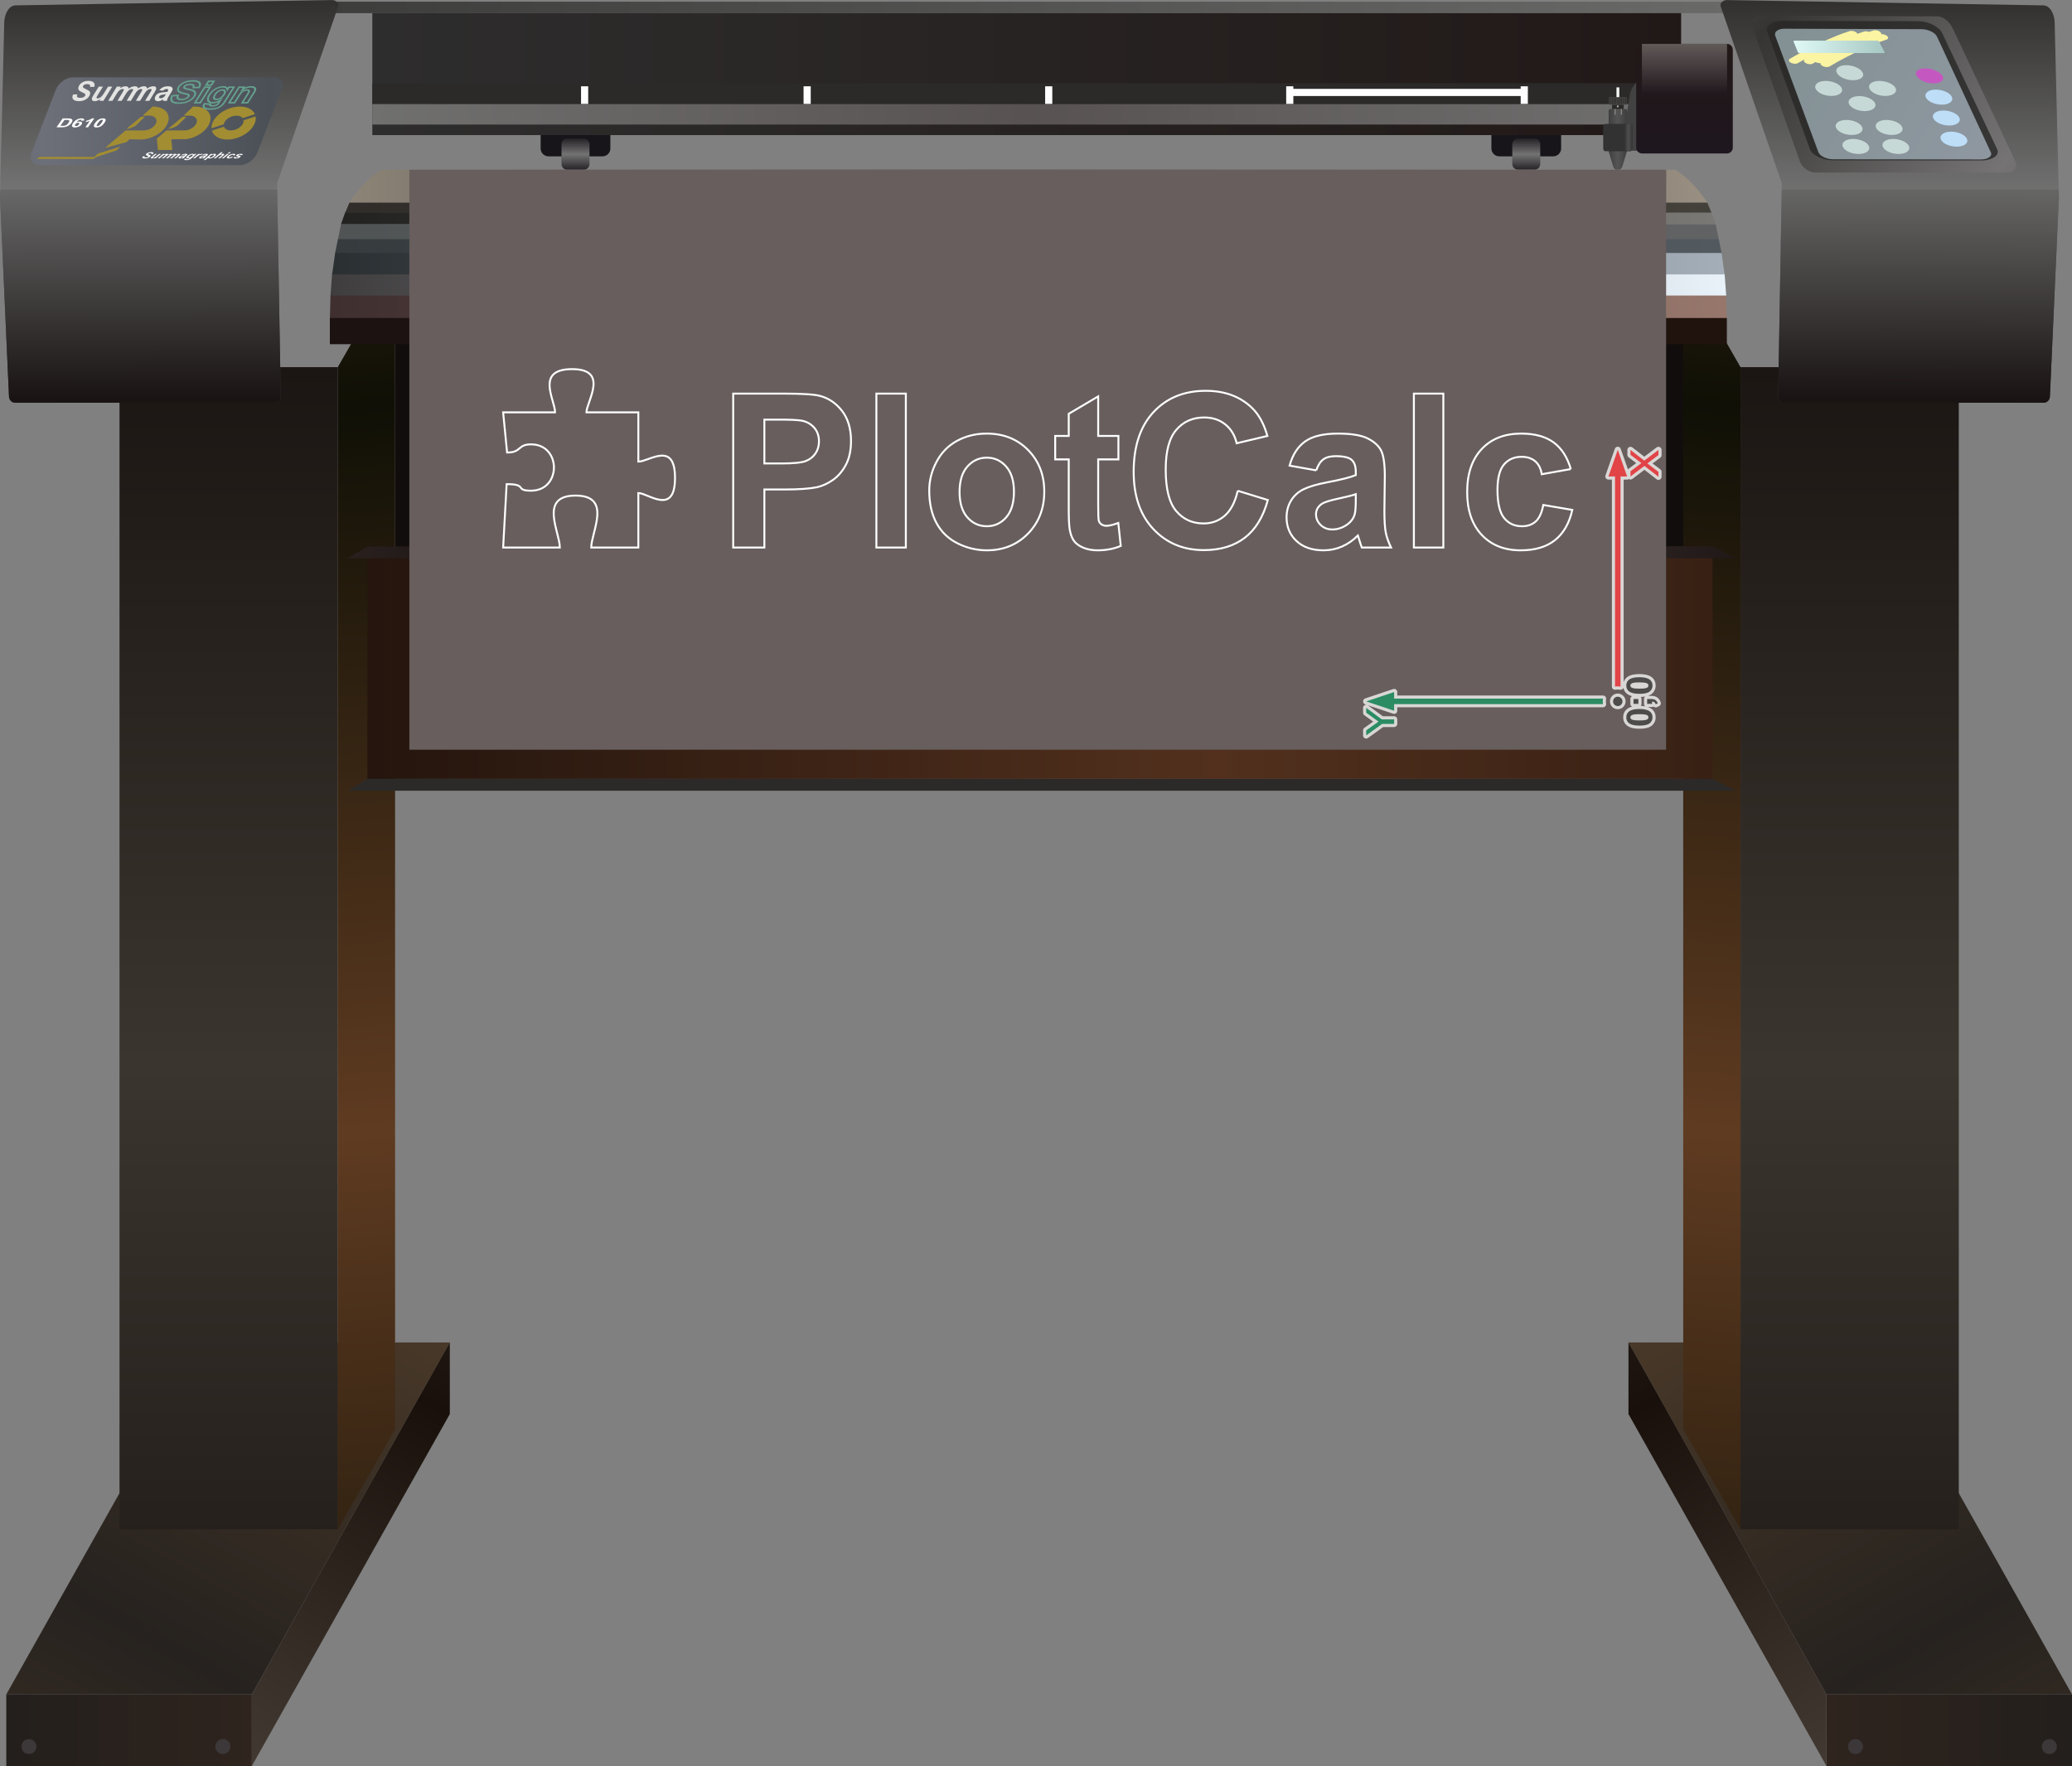 <!-- Creator: plotcalc.com 1000$ --><svg version="1.2" xmlns="http://www.w3.org/2000/svg" viewBox="-836711 -87795 1071640 913459" xmlns:xlink="http://www.w3.org/1999/xlink"><rect x="-836711" y="-87795" width="1071640" height="913459" fill="#808080" stroke="none"/><defs><linearGradient id="G1" x1="107929" x2="5537" y1="788622" y2="606589" spreadMethod="reflect" gradientUnits="userSpaceOnUse"><stop offset="0%" stop-color="rgba(38,34,31,1)"/><stop offset="100%" stop-color="rgba(72,56,40,1)"/></linearGradient><linearGradient id="G2" x1="107929" x2="234929" y1="807143" y2="807143" spreadMethod="reflect" gradientUnits="userSpaceOnUse"><stop offset="0%" stop-color="rgba(47,36,30,1)"/><stop offset="100%" stop-color="rgba(35,31,28,1)"/></linearGradient><linearGradient id="G3" x1="107929" x2="5537" y1="825664" y2="643630" spreadMethod="reflect" gradientUnits="userSpaceOnUse"><stop offset="0%" stop-color="rgba(66,57,50,1)"/><stop offset="100%" stop-color="rgba(25,16,11,1)"/></linearGradient><linearGradient id="G4" x1="116049" x2="116050" y1="463010" y2="92596" spreadMethod="reflect" gradientUnits="userSpaceOnUse"><stop offset="0%" stop-color="rgba(59,53,47,1)"/><stop offset="100%" stop-color="rgba(26,21,18,1)"/></linearGradient><linearGradient id="G5" x1="59605" x2="93925" y1="498639" y2="126463" spreadMethod="reflect" gradientUnits="userSpaceOnUse"><stop offset="0%" stop-color="rgba(95,59,33,1)"/><stop offset="100%" stop-color="rgba(16,16,6,1)"/></linearGradient><linearGradient id="G6" x1="-706456" x2="-604063" y1="788622" y2="606589" spreadMethod="reflect" gradientUnits="userSpaceOnUse"><stop offset="0%" stop-color="rgba(38,34,31,1)"/><stop offset="100%" stop-color="rgba(72,56,40,1)"/></linearGradient><linearGradient id="G7" x1="-706456" x2="-833456" y1="807143" y2="807143" spreadMethod="reflect" gradientUnits="userSpaceOnUse"><stop offset="0%" stop-color="rgba(47,36,30,1)"/><stop offset="100%" stop-color="rgba(35,31,28,1)"/></linearGradient><linearGradient id="G8" x1="-706456" x2="-604063" y1="825664" y2="643630" spreadMethod="reflect" gradientUnits="userSpaceOnUse"><stop offset="0%" stop-color="rgba(66,57,50,1)"/><stop offset="100%" stop-color="rgba(25,16,11,1)"/></linearGradient><linearGradient id="G9" x1="-714576" x2="-714577" y1="463010" y2="92596" spreadMethod="reflect" gradientUnits="userSpaceOnUse"><stop offset="0%" stop-color="rgba(59,53,47,1)"/><stop offset="100%" stop-color="rgba(26,21,18,1)"/></linearGradient><linearGradient id="G10" x1="-658132" x2="-692452" y1="498639" y2="126463" spreadMethod="reflect" gradientUnits="userSpaceOnUse"><stop offset="0%" stop-color="rgba(95,59,33,1)"/><stop offset="100%" stop-color="rgba(16,16,6,1)"/></linearGradient><linearGradient id="G11" x1="-539327" x2="-539327" y1="-7995" y2="-16770" spreadMethod="reflect" gradientUnits="userSpaceOnUse"><stop offset="0%" stop-color="rgba(115,115,115,1)"/><stop offset="100%" stop-color="rgba(31,27,32,1)"/></linearGradient><linearGradient id="G12" x1="-47596" x2="-47596" y1="-7995" y2="-16770" spreadMethod="reflect" gradientUnits="userSpaceOnUse"><stop offset="0%" stop-color="rgba(115,115,115,1)"/><stop offset="100%" stop-color="rgba(31,27,32,1)"/></linearGradient><linearGradient id="G13" x1="50850" x2="50849" y1="-10876" y2="116526" spreadMethod="reflect" gradientUnits="userSpaceOnUse"><stop offset="0%" stop-color="rgba(122,118,109,1)"/><stop offset="100%" stop-color="rgba(0,0,0,1)"/></linearGradient><linearGradient id="G14" x1="-667741" x2="58381" y1="-83956" y2="-83956" spreadMethod="reflect" gradientUnits="userSpaceOnUse"><stop offset="0%" stop-color="rgba(61,61,59,1)"/><stop offset="100%" stop-color="rgba(105,105,103,1)"/></linearGradient><linearGradient id="G15" x1="155760" x2="155760" y1="10236" y2="-86082" spreadMethod="reflect" gradientUnits="userSpaceOnUse"><stop offset="0%" stop-color="rgba(112,112,112,1)"/><stop offset="100%" stop-color="rgba(50,49,47,1)"/></linearGradient><linearGradient id="G16" x1="174654" x2="174386" y1="10236" y2="120515" spreadMethod="reflect" gradientUnits="userSpaceOnUse"><stop offset="0%" stop-color="rgba(102,102,101,1)"/><stop offset="100%" stop-color="rgba(24,18,18,1)"/></linearGradient><linearGradient id="G17" x1="-764321" x2="-764321" y1="10236" y2="-86082" spreadMethod="reflect" gradientUnits="userSpaceOnUse"><stop offset="0%" stop-color="rgba(115,115,115,1)"/><stop offset="100%" stop-color="rgba(50,49,47,1)"/></linearGradient><linearGradient id="G18" x1="-783215" x2="-782947" y1="10236" y2="120515" spreadMethod="reflect" gradientUnits="userSpaceOnUse"><stop offset="0%" stop-color="rgba(104,104,104,1)"/><stop offset="100%" stop-color="rgba(24,18,18,1)"/></linearGradient><linearGradient id="G19" x1="196281" x2="78313" y1="1446" y2="-75528" spreadMethod="reflect" gradientUnits="userSpaceOnUse"><stop offset="0%" stop-color="rgba(117,115,116,1)"/><stop offset="100%" stop-color="rgba(54,53,51,1)"/></linearGradient><linearGradient id="G20" x1="189390" x2="85684" y1="-8383" y2="-73606" spreadMethod="reflect" gradientUnits="userSpaceOnUse"><stop offset="0%" stop-color="rgba(53,54,53,1)"/><stop offset="100%" stop-color="rgba(43,42,41,1)"/></linearGradient><linearGradient id="G21" x1="186467" x2="89353" y1="-8689" y2="-69731" spreadMethod="reflect" gradientUnits="userSpaceOnUse"><stop offset="0%" stop-color="rgba(142,151,160,1)"/><stop offset="100%" stop-color="rgba(131,145,148,1)"/></linearGradient><linearGradient id="G22" x1="90871" x2="138100" y1="-63549" y2="-63549" spreadMethod="reflect" gradientUnits="userSpaceOnUse"><stop offset="0%" stop-color="rgba(224,250,246,1)"/><stop offset="100%" stop-color="rgba(166,199,195,1)"/></linearGradient><linearGradient id="G23" x1="-644140" x2="32770" y1="-49455" y2="-49455" spreadMethod="reflect" gradientUnits="userSpaceOnUse"><stop offset="0%" stop-color="rgba(46,45,45,1)"/><stop offset="100%" stop-color="rgba(33,25,24,1)"/></linearGradient><linearGradient id="G24" x1="-305685" x2="32770" y1="-28711" y2="-28711" spreadMethod="reflect" gradientUnits="userSpaceOnUse"><stop offset="0%" stop-color="rgba(88,82,82,1)"/><stop offset="100%" stop-color="rgba(112,112,111,1)"/></linearGradient><linearGradient id="G25" x1="-666110" x2="56420" y1="70985" y2="70985" spreadMethod="reflect" gradientUnits="userSpaceOnUse"><stop offset="0%" stop-color="rgba(63,47,47,1)"/><stop offset="100%" stop-color="rgba(151,119,108,1)"/></linearGradient><linearGradient id="G26" x1="-666110" x2="56420" y1="83473" y2="83473" spreadMethod="reflect" gradientUnits="userSpaceOnUse"><stop offset="0%" stop-color="rgba(28,18,17,1)"/><stop offset="100%" stop-color="rgba(32,19,13,1)"/></linearGradient><linearGradient id="G27" x1="-665775" x2="56085" y1="59502" y2="59502" spreadMethod="reflect" gradientUnits="userSpaceOnUse"><stop offset="0%" stop-color="rgba(63,61,62,1)"/><stop offset="100%" stop-color="rgba(233,242,249,1)"/></linearGradient><linearGradient id="G28" x1="-663467" x2="53777" y1="39553" y2="39553" spreadMethod="reflect" gradientUnits="userSpaceOnUse"><stop offset="0%" stop-color="rgba(54,59,62,1)"/><stop offset="100%" stop-color="rgba(82,89,95,1)"/></linearGradient><linearGradient id="G29" x1="-661907" x2="52217" y1="32000" y2="32000" spreadMethod="reflect" gradientUnits="userSpaceOnUse"><stop offset="0%" stop-color="rgba(80,84,85,1)"/><stop offset="100%" stop-color="rgba(97,98,100,1)"/></linearGradient><linearGradient id="G30" x1="-660321" x2="50631" y1="25049" y2="25049" spreadMethod="reflect" gradientUnits="userSpaceOnUse"><stop offset="0%" stop-color="rgba(34,34,32,1)"/><stop offset="100%" stop-color="rgba(121,120,116,1)"/></linearGradient><linearGradient id="G31" x1="-836784" x2="-327876" y1="16973" y2="16973" spreadMethod="reflect" gradientUnits="userSpaceOnUse"><stop offset="0%" stop-color="rgba(188,175,159,1)"/><stop offset="100%" stop-color="rgba(56,54,48,1)"/></linearGradient><linearGradient id="G32" x1="-664947" x2="55257" y1="48602" y2="48602" spreadMethod="reflect" gradientUnits="userSpaceOnUse"><stop offset="0%" stop-color="rgba(42,47,50,1)"/><stop offset="100%" stop-color="rgba(164,174,184,1)"/></linearGradient><linearGradient id="G33" x1="-658153" x2="48464" y1="19599" y2="19599" spreadMethod="reflect" gradientUnits="userSpaceOnUse"><stop offset="0%" stop-color="rgba(49,45,42,1)"/><stop offset="100%" stop-color="rgba(68,65,58,1)"/></linearGradient><linearGradient id="G34" x1="-207107" x2="-662007" y1="251472" y2="251472" spreadMethod="reflect" gradientUnits="userSpaceOnUse"><stop offset="0%" stop-color="rgba(82,48,29,1)"/><stop offset="100%" stop-color="rgba(35,20,13,1)"/></linearGradient><linearGradient id="G35" x1="-218228" x2="-554241" y1="192998" y2="192998" spreadMethod="reflect" gradientUnits="userSpaceOnUse"><stop offset="0%" stop-color="rgba(88,73,66,1)"/><stop offset="100%" stop-color="rgba(21,15,15,1)"/></linearGradient><linearGradient id="G36" x1="-509093" x2="-509092" y1="100705" y2="78128" spreadMethod="reflect" gradientUnits="userSpaceOnUse"><stop offset="0%" stop-color="rgba(81,62,45,1)"/><stop offset="100%" stop-color="rgba(103,101,89,1)"/></linearGradient><linearGradient id="G37" x1="-814127" x2="-697369" y1="-25078" y2="-25078" spreadMethod="reflect" gradientUnits="userSpaceOnUse"><stop offset="0%" stop-color="rgba(109,112,121,1)"/><stop offset="100%" stop-color="rgba(75,80,87,1)"/></linearGradient><linearGradient id="G38" x1="9277" x2="-67" y1="-4784" y2="-4784" spreadMethod="reflect" gradientUnits="userSpaceOnUse"><stop offset="0%" stop-color="rgba(43,42,41,1)"/><stop offset="100%" stop-color="rgba(84,84,84,1)"/></linearGradient><linearGradient id="G39" x1="1611" x2="67" y1="-40081" y2="-40081" spreadMethod="reflect" gradientUnits="userSpaceOnUse"><stop offset="0%" stop-color="rgba(178,179,179,1)"/><stop offset="100%" stop-color="rgba(254,254,254,1)"/></linearGradient><linearGradient id="G40" x1="9505" x2="5550" y1="-16650" y2="-16650" spreadMethod="reflect" gradientUnits="userSpaceOnUse"><stop offset="0%" stop-color="rgba(31,27,32,1)"/><stop offset="100%" stop-color="rgba(77,79,77,1)"/></linearGradient><linearGradient id="G41" x1="59491" x2="59491" y1="-7489" y2="-66639" spreadMethod="reflect" gradientUnits="userSpaceOnUse"><stop offset="0%" stop-color="rgba(30,23,31,1)"/><stop offset="100%" stop-color="rgba(34,24,23,1)"/></linearGradient><linearGradient id="G42" x1="56531" x2="56531" y1="-38903" y2="-65107" spreadMethod="reflect" gradientUnits="userSpaceOnUse"><stop offset="0%" stop-color="rgba(31,23,28,1)"/><stop offset="100%" stop-color="rgba(98,90,88,1)"/></linearGradient><linearGradient id="GS1" x1="0" x2="0" y1="0" y2="25000" gradientUnits="userSpaceOnUse"><stop offset="25%" stop-color="rgba(0,0,0,.2)"/><stop offset="100%" stop-color="rgba(0,0,0,0)"/></linearGradient><linearGradient id="GS2" x1="0" x2="0" y1="300000" y2="100000" gradientUnits="userSpaceOnUse"><stop offset="0%" stop-color="rgba(0,0,0,.1)"/><stop offset="100%" stop-color="rgba(0,0,0,0)"/></linearGradient></defs><path id="theMotionPath" d="M0 0H-600000H0" /><g><path fill="rgba(17,13,12,1)" d="m-632373 211654h670968v-134954h-670968z"/><path fill="url(#G1)" d="m107929 788622h127000l-102392-182033h-127000z"/><path fill="url(#G2)" d="m107929 788622h127000v37042h-127000z"/><path fill="url(#G3)" d="m107929 788622l-102392-182033v37041l102392 182034z"/><path fill="rgba(60,56,57,1)" d="m122923 811728c2143 0 3880 1737 3880 3881 0 2143-1737 3880-3880 3880-2143 0-3881-1737-3881-3880 0-2144 1738-3881 3881-3881"/><path fill="rgba(60,56,57,1)" d="m223220 811728c2143 0 3881 1737 3881 3881 0 2143-1738 3880-3881 3880-2143 0-3880-1737-3880-3880 0-2144 1737-3881 3880-3881"/><path fill="url(#G4)" d="m63480 703250h112889v-601133h-112889z"/><path fill="url(#G5)" d="m63480 703250l-29634-51708v-601133l29634 51708z"/><path fill="url(#G6)" d="m-706456 788622h-127000l102393-182033h127000z"/><path fill="url(#G7)" d="m-706456 788622h-127000v37042h127000z"/><path fill="url(#G8)" d="m-706456 788622l102393-182033v37041l-102393 182034z"/><path fill="rgba(60,56,57,1)" d="m-721450 811728c-2143 0-3880 1737-3880 3881 0 2143 1737 3880 3880 3880 2143 0 3881-1737 3881-3880 0-2144-1738-3881-3881-3881"/><path fill="rgba(60,56,57,1)" d="m-821747 811728c-2143 0-3881 1737-3881 3881 0 2143 1738 3880 3881 3880 2143 0 3880-1737 3880-3880 0-2144-1737-3881-3880-3881"/><path fill="url(#G9)" d="m-662007 703250h-112889v-601133h112889z"/><path fill="url(#G10)" d="m-662007 703250l29634-51708v-601133l-29634 51708z"/><path fill="rgba(23,21,26,1)" d="m-553040-26692h27954c2232 0 4057 1826 4057 4057v11642c0 2231-1825 4057-4057 4057h-27954c-2232 0-4057-1826-4057-4057v-11642c0-2231 1825-4057 4057-4057"/><path fill="url(#G11)" d="m-543325 0h8524c1633 0 2970-1337 2970-2970v-10226c0-1633-1337-2970-2970-2970h-8524c-1633 0-2970 1337-2970 2970v10226c0 1633 1337 2970 2970 2970"/><path fill="rgba(23,21,26,1)" d="m-61309-26692h27955c2231 0 4057 1826 4057 4057v11642c0 2231-1826 4057-4057 4057h-27955c-2232 0-4057-1826-4057-4057v-11642c0-2231 1825-4057 4057-4057"/><path fill="url(#G12)" d="m-51593 0h8523c1633 0 2970-1337 2970-2970v-10226c0-1633-1337-2970-2970-2970h-8523c-1634 0-2971 1337-2971 2970v10226c0 1633 1337 2970 2971 2970"/><path fill="url(#G13)" d="m2950 117594l-299-34121h-613863l-299 34121-50800 14817-32372-11896-10667-10682-1764-190853 97367-2469-801 91369h612536l-802-91369 97366 2469-1763 190853-10667 10682-32372 11896z"/><path fill="url(#G14)" d="m-667741-86919h726122v5926h-726122z"/><path fill="url(#G15)" d="m86122 120515h134197c1746 0 3096-1431 3175-3175l4656-102870-2192-90693c-101-4177-2308-8731-5852-8791l-163723-2752c-1746-29-3745 1526-3175 3175l31643 91652-1905 111125c-30 1746 1430 2329 3176 2329"/><path fill="url(#G16)" d="m86122 120515h134197c1746 0 3096-1431 3175-3175l4656-102870-102-4234h-143251l-1851 107950c-30 1746 1430 2329 3176 2329"/><path fill="url(#G17)" d="m-694683 120515h-134197c-1746 0-3096-1431-3175-3175l-4656-102870 2192-90693c101-4177 2308-8731 5852-8791l163723-2752c1746-29 3745 1526 3175 3175l-31643 91652 1905 111125c30 1746-1430 2329-3176 2329"/><path fill="url(#G18)" d="m-694683 120515h-134197c-1746 0-3096-1431-3175-3175l-4656-102870 102-4234h143251l1851 107950c30 1746-1430 2329-3176 2329"/><path fill="url(#G19)" d="m73018-79810l92374 488c2960 15 6258 2836 7755 6013l32496 69001c1434 3045-553 5754-3719 5754h-99907c-3179 0-6706-2616-7837-5819l-24590-69594c-1126-3188 498-5858 3428-5843"/><path fill="url(#G20)" d="m84822-77031l70715 220c5240 16 10699 2849 12247 6119l28460 60127c1443 3049-2530 5775-8169 5770l-76396-65c-5639-5-11162-2637-12329-5843l-22019-60469c-1170-3211 2266-5859 7491-5859"/><path fill="url(#G21)" d="m86122-72935l71087 236c3277 10 6915 1739 7879 3811l27894 59940c889 1912-1576 3620-5101 3616l-76395-73c-3525-3-6973-1657-7713-3657l-22310-60208c-740-1999 1383-3676 4659-3665"/><path fill="rgba(251,244,162,1)" d="m136269-70115c995-82 2162 253 2916 853 932 741 845 1616-193 1950-4103 1323-7930 2927-11583 4584-6202 2812-12315 5974-17886 9312-843 505-2487 405-3635-227-787-433-1148-1008-1023-1495-816 65-1756-122-2516-537l-55-32c-456 268-928 534-1382 804-859 510-2494 416-3636-219-1124-625-1341-1560-484-2064l291-179c-1341 731-2668 1479-3954 2235-870 512-2503 409-3635-228-1107-622-1313-1552-442-2064 5778-3413 12155-6643 18605-9516 3875-1726 7922-3391 12246-4770 1053-335 2632-14 3511 723 254 213 429 455 511 683 1134-415 2266-810 3428-1179 759-240 1770-138 2599 204 733-260 1481-506 2225-748 1053-343 2618-31 3525 723 462 384 664 821 567 1187"/><path fill="url(#G22)" d="m91374-66751h42877c345 0 718 171 829 382l2986 5640c114 216-70 382-429 382h-43664c-360 0-703-172-788-382l-2295-5640c-85-210 125-382 484-382"/><path fill="rgba(199,217,214,1)" d="m121728-46305c3746 0 5985-1739 4962-3884-1023-2146-4865-3881-8542-3885-3677-4-5847 1735-4879 3885 967 2149 4713 3884 8459 3884m-346-796c2965 0 4748-1382 3940-3088-809-1707-3884-3088-6801-3088-2916 0-4651 1381-3884 3088 767 1706 3780 3088 6745 3088"/><path fill="rgba(199,217,214,1)" d="m127713-30328c3766 0 6192-1744 5432-3885-760-2141-4437-3880-8197-3884-3759-4-6199 1739-5432 3884 767 2145 4430 3885 8197 3885m-277-797c2986 0 4914-1381 4313-3088-601-1706-3525-3084-6510-3088-2986-4-4921 1382-4313 3088 608 1707 3525 3088 6510 3088"/><path fill="rgba(199,217,214,1)" d="m110490-38178c3767 0 6220-1735 5391-3877-829-2141-4610-3892-8349-3892-3739 0-6068 1739-5252 3884 815 2146 4444 3885 8210 3885m-276-797c2985 0 4927-1381 4271-3088-657-1707-3649-3088-6621-3088-2972 0-4845 1382-4202 3088 643 1707 3566 3088 6552 3088"/><path fill="rgba(199,217,214,1)" d="m138397-38170c3760 0 6234-1727 5364-3877-871-2149-4714-3892-8460-3892-3746 0-5999 1739-5156 3884 844 2146 4493 3885 8252 3885m-290-797c2986 0 4921-1381 4244-3088-678-1706-3726-3088-6704-3088-2979 0-4769 1382-4105 3088 663 1707 3580 3088 6565 3088"/><path fill="rgba(199,217,214,1)" d="m141729-17984c3759 0 6199-1736 5432-3885-767-2149-4437-3884-8197-3884-3760 0-6192 1739-5432 3884 760 2145 4437 3885 8197 3885m-291-797c2993 0 4921-1381 4313-3088-608-1706-3518-3088-6510-3088-2993 0-4907 1382-4299 3088 608 1707 3504 3088 6496 3088"/><path fill="rgba(199,217,214,1)" d="m121023-17984c3766 0 6192-1740 5432-3885-760-2145-4437-3884-8197-3884-3759 0-6199 1739-5432 3884 767 2145 4430 3885 8197 3885m-277-797c2986 0 4914-1381 4313-3088-601-1706-3525-3088-6510-3088-2986 0-4921 1382-4313 3088 608 1707 3525 3088 6510 3088"/><path fill="rgba(199,217,214,1)" d="m145226-8152c3766 0 6192-1739 5432-3884-760-2145-4437-3884-8197-3884-3759 0-6199 1739-5432 3884 767 2145 4430 3884 8197 3884m-277-796c2986 0 4914-1381 4313-3088-602-1706-3525-3088-6511-3088-2985 0-4920 1382-4312 3088 608 1707 3525 3088 6510 3088"/><path fill="rgba(199,217,214,1)" d="m124534-8152c3759 0 6185-1739 5418-3884-767-2145-4430-3884-8197-3884-3766 0-6185 1739-5418 3884 767 2145 4437 3884 8197 3884m-291-796c2986 0 4921-1381 4313-3088-608-1706-3525-3088-6510-3088-2986 0-4921 1382-4313 3088 608 1707 3525 3088 6510 3088"/><path fill="rgba(190,222,248,1)" d="m175234-11947c3759 17 6199-1694 5432-3827-767-2133-4430-3893-8197-3917-3766-24-6192 1694-5432 3836 760 2141 4437 3892 8197 3908m-290-804c2985 16 4920-1337 4312-3031-608-1695-3525-3092-6510-3113-2986-20-4914 1349-4313 3048 602 1698 3525 3080 6511 3096"/><path fill="rgba(190,222,248,1)" d="m171322-22877c3760 33 6192-1686 5432-3819-760-2133-4444-3892-8210-3933-3767-41-6199 1666-5432 3811 767 2146 4450 3909 8210 3941m-276-804c2992 24 4906-1341 4298-3031-608-1690-3497-3084-6496-3113-2999-28-4942 1313-4326 3015 615 1703 3531 3105 6524 3129"/><path fill="rgba(190,222,248,1)" d="m167466-33660c3759 40 6185-1662 5418-3811-767-2150-4499-3913-8266-3966-3766-53-6116 1666-5349 3819 767 2154 4437 3917 8197 3958m-291-805c2986 33 4921-1320 4313-3023-608-1702-3566-3108-6552-3145-2985-36-4879 1321-4271 3023 608 1703 3525 3113 6510 3145"/><path fill="rgba(196,88,192,1)" d="m163250-44647c3760 45 5923-1646 4755-3795-1168-2150-5218-3954-8916-4007-3697-52-5701 1674-4575 3828 1127 2154 4976 3929 8736 3974m-415-805c2972 37 4714-1312 3788-3015-927-1702-4120-3120-7064-3161-2944-40-4561 1309-3663 3023 899 1715 3967 3117 6939 3153"/><path fill="url(#G23)" d="m-644140-17916h676910v-63077h-676910z"/><path fill="url(#G24)" d="m-644140-23366h676910v-10690h-676910z"/><path fill="rgba(43,42,41,1)" d="m-644140-44745h676910v10689h-676910z"/><path fill="rgba(254,254,254,1)" d="m-421101-43157h3705v9101h-3705z"/><path fill="rgba(254,254,254,1)" d="m-536195-43157h3704v9101h-3704z"/><path fill="rgba(254,254,254,1)" d="m-296165-43157h3704v9101h-3704z"/><path fill="rgba(254,254,254,1)" d="m-171493-43157h3704v1323h117581v-1323h3704v9101h-3704v-4074h-117581v4074h-3704z"/><path fill="url(#G25)" d="m-666110 77229l344-12488c165261 0 556582 0 721842 0l344 12488c-165490 0-557040 0-722530 0"/><path fill="url(#G26)" d="m-666110 76700v13547c165490 0 557040 0 722530 0v-13547c-165490 0-557040 0-722530 0"/><path fill="url(#G27)" d="m-665775 65058l828-11112c164715 0 555489 0 720204 0l828 11112c-165267 0-556593 0-721860 0"/><path fill="url(#G28)" d="m-663467 43416l1586-7725c162671 0 551401 0 714072 0l1586 7725c-163728 0-553516 0-717244 0"/><path fill="url(#G29)" d="m-661907 35863l1586-7726c161631 0 549322 0 710952 0l1586 7726c-162688 0-551436 0-714124 0"/><path fill="url(#G30)" d="m-660321 28137l2168-6177c160185 0 546431 0 706617 0l2167 6177c-161630 0-549321 0-710952 0"/><path fill="url(#G31)" d="m-655986 17039c3722-6103 10303-13270 16562-17039 147699 0 521459 0 669158 0 6259 3769 12840 10936 16562 17039-158741 0-543541 0-702282 0"/><path fill="url(#G32)" d="m55257 54158l-1586-11112c-163657 0-553375 0-717032 0l-1586 11112c164715 0 555489 0 720204 0"/><path fill="url(#G33)" d="m48464 22160l-2168-5121c-158741 0-543541 0-702282 0l-2167 5121c160185 0 546431 0 706617 0"/><path fill="url(#G34)" d="m-646668 194896h695678v120209h-695678z"/><path fill="url(#G35)" d="m-656899 200981h717903l-11994-6085h-695678z"/><path fill="rgba(43,42,41,1)" d="m-656899 321190h717903l-11994-6085h-695678z"/><path fill="url(#G36)" d="m-571358 91357h546453c3978 0 7232 3254 7232 7232v15875c0 3977-3254 7232-7232 7232h-546453c-3978 0-7232-3255-7232-7232v-15875c0-3978 3254-7232 7232-7232"/><path fill="url(#G37)" d="m-798961-47767h103898c3537 0 5316 2893 3954 6430l-12520 32519c-1362 3537-5370 6430-8906 6430h-103898c-3537 0-5316-2893-3954-6430l12521-32519c1361-3537 5369-6430 8905-6430"/><path fill="rgba(254,254,254,1)" d="m-752392-8192h907l-318 275c543-222 1009-333 1396-333 268 0 444 36 527 108 84 72 91 172 22 299 223-116 480-212 778-290 297-78 569-117 816-117 176 0 311 20 406 58l149 105 107 170c543-222 1009-333 1396-333 268 0 444 36 527 108 84 72 91 172 22 299 223-116 480-212 778-290 297-78 569-117 816-117 284 0 462 50 535 150 73 100 39 231-102 396-69 79-219 216-452 410l-1665 1402h-958l1662-1402c208-176 324-276 347-300 57-66 71-117 44-156-27-37-101-57-221-57-240 0-526 82-857 247-238 118-535 327-888 626l-1230 1042h-958l1644-1394c189-160 303-264 344-312 52-61 63-111 34-150-30-39-101-59-213-59-105 0-231 21-377 62-146 40-292 96-436 167-145 71-296 163-452 274-25 19-59 45-102 79l-1584 1333h-958l2011-1704c55-65 69-116 42-154-27-37-101-57-221-57-240 0-526 82-857 247-238 118-535 327-888 626l-1230 1042h-958l1644-1394c189-160 303-264 344-312 52-61 63-111 34-150-30-39-101-59-213-59-105 0-231 21-377 62-146 40-292 96-436 167-146 71-296 163-452 274-72 53-220 171-441 355l-1245 1057h-958zm36540 1660l1013-96c-28 128-2 218 74 271 77 53 220 79 431 79 217 0 419-31 604-96 129-43 221-97 274-159 37-43 46-81 28-114-22-32-121-71-296-117-471-124-743-223-819-296-119-112-100-260 57-442 156-183 396-340 718-472 448-184 959-276 1531-276 456 0 754 55 894 163 140 109 161 256 65 441l-969 101c26-84 5-148-63-190-94-57-239-85-439-85-199 0-362 22-487 65-125 44-211 94-259 150-50 58-46 106 10 143 35 24 179 65 431 122 390 89 627 175 711 261 119 120 106 265-39 434-188 219-492 409-912 570-419 160-887 240-1401 240-512 0-854-61-1029-183-175-121-217-293-128-514m-1088-224l847 97c-385 269-786 474-1207 614-421 140-829 210-1224 210-452 0-735-87-849-262-114-175-40-416 223-724 215-250 498-487 850-710 351-223 742-398 1175-527 433-127 841-192 1227-192 418 0 691 71 818 214 128 142 108 328-60 560l-964 64c88-129 109-225 62-285-47-62-150-92-311-92-185 0-396 45-633 135-238 90-476 224-715 403-239 179-426 346-560 503-117 136-156 241-118 315 40 74 136 111 290 111 153 0 332-36 536-109 204-72 409-181 613-325m-2328-1436h957l-2715 2300h-958zm1031-873h957l-664 563h-958zm-6955 3173h-957l3746-3173h957l-1334 1131c314-113 586-192 818-242 231-49 455-74 671-74 291 0 475 54 551 163 75 108 38 250-113 426-84 92-240 234-470 427l-1597 1342h-958l1629-1368c175-149 283-244 326-287 67-79 83-141 49-189-35-47-116-71-246-71-163 0-351 37-563 109-278 96-526 213-749 353-121 77-349 257-684 542zm-3030-981c-156 182-208 323-158 423 51 100 167 150 352 150 160 0 346-38 558-112 213-75 442-200 689-374 247-173 434-335 562-484 148-172 198-305 148-398-49-92-172-139-369-139-185 0-388 43-613 127-224 85-449 210-673 375-225 165-390 309-496 432m556-1319h909l-273 234c284-104 530-179 739-225 207-45 409-67 603-67 373 0 601 84 685 250 84 167-16 415-299 745-355 415-853 767-1491 1053-545 245-1048 367-1507 367-474 0-725-122-757-367l-1395 1187h-957zm-3290 1223c-67 10-152 20-255 29-514 38-876 93-1086 166-150 53-264 124-340 213-63 74-76 135-38 186 36 50 121 75 252 75 145 0 301-23 469-69 168-46 315-105 439-177 126-73 279-186 460-340zm-416-581l-894-51c282-203 605-362 970-477 365-114 767-172 1207-172 457 0 745 60 861 179 116 120 101 265-47 437-59 70-132 144-217 221-87 78-329 284-728 616-330 275-542 468-637 578-84 98-150 206-199 327h-936c35-84 87-171 154-260-227 101-456 179-686 235-230 55-438 82-623 82-294 0-483-62-567-188-84-125-42-286 127-484 189-220 445-396 769-528 324-132 769-212 1334-239 479-25 810-55 993-90 115-87 195-156 239-208 58-67 64-122 20-167-44-46-148-68-311-68-171 0-326 22-463 68-138 44-260 107-366 189m-2778-642h901l-507 433c611-328 1109-491 1496-491 137 0 265 22 382 67l-805 509c-69-20-154-31-252-31-165 0-368 41-608 122-241 81-467 189-679 325-213 135-492 350-837 644l-848 722h-958zm-4909 1309c-151 176-205 309-163 401 42 92 155 138 337 138 171 0 372-42 604-124 231-83 454-200 670-352 216-152 386-299 508-441 140-164 183-296 129-396-55-99-174-150-357-150-173 0-368 45-587 133-220 88-455 224-707 409-193 142-337 269-434 382m-2086 1115l932 95c-57 67-83 117-79 150 4 34 33 63 87 87 53 24 145 36 272 36 216 0 412-26 587-79 131-40 267-105 406-195 85-56 240-180 462-369l127-108c-502 178-941 268-1313 268-348 0-565-80-651-239-86-159 2-392 265-699 232-270 519-518 864-743 345-226 705-396 1079-512 373-116 703-174 988-174 235 0 416 41 542 122 125 82 179 196 162 343l473-407h903l-2214 1923c-366 306-640 525-823 656-183 131-353 235-511 313-157 78-328 143-512 195-184 53-380 90-588 113-209 23-424 35-645 35-500 0-832-55-992-166-160-112-130-296 91-554 23-28 52-58 88-91m-459-1201c-67 10-152 20-255 29-513 38-876 93-1085 166-151 53-264 124-340 213-63 74-76 135-39 186 37 50 121 75 252 75 145 0 302-23 469-69 169-46 315-105 440-177 126-73 278-186 459-340zm-416-581l-893-51c282-203 605-362 970-477 365-114 766-172 1207-172 457 0 744 60 860 179 116 120 101 265-46 437-60 70-132 144-218 221-87 78-329 284-728 616-330 275-542 468-636 578-84 98-150 206-200 327h-936c35-84 87-171 154-260-226 101-456 179-686 235-229 55-438 82-622 82-295 0-484-62-568-188-84-125-41-286 128-484 189-220 445-396 768-528 325-132 769-212 1335-239 478-25 809-55 993-90 114-87 195-156 239-208 58-67 64-122 19-167-43-46-147-68-310-68-171 0-326 22-464 68-137 44-260 107-366 189m-14491-642h959l-1645 1365c-198 164-314 266-349 306-57 67-72 124-44 172 27 48 94 71 202 71 76 0 161-11 254-32 93-22 198-55 315-99 116-44 230-95 341-152 112-56 234-131 368-224 97-69 230-172 397-310l1323-1097h958l-2778 2300h-894l348-296c-563 236-1056 353-1481 353-268 0-433-54-493-163-61-108-13-255 143-437 69-80 245-238 531-475zm-6278 1278l985-33c-155 197-217 330-184 399 51 112 274 168 671 168 329 0 602-38 815-115 213-77 365-169 458-278 80-93 88-173 24-238-43-48-209-126-498-232-288-107-488-196-601-268-115-72-172-165-174-279-2-115 62-249 193-401 230-269 570-491 1020-667 449-177 957-265 1524-265 574 0 944 87 1109 262 166 175 140 408-78 698l-989 28c106-151 120-267 44-348-74-81-254-121-536-121-279 0-504 31-677 95-175 64-303 144-386 241-79 91-88 166-31 226 58 60 229 143 511 249 428 158 677 285 746 384 105 145 60 330-134 557-241 281-617 520-1130 719-512 199-1073 298-1683 298-421 0-747-45-977-137-230-92-339-219-327-381 13-163 114-350 305-561"/><path fill="rgba(162,141,50,1)" d="m-769770-15764l5872 132c5991-129 12175-3905 13952-8519 1812-4708-1634-8524-7697-8524-47 0-94 0-141 1l-5175 4715 3507-20c2723 0 4271 1714 3457 3828-798 2071-3575 3767-6265 3825h-9486l-10673 9059 11264-3070z"/><path fill="rgba(162,141,50,1)" d="m-749717-21094l632-614 6824-5671h1993l-4910 4764-2800 1200zm1598 5299l7803-3c5429-805 10454-4298 12015-8353 1781-4624-1512-8405-7422-8521l-1087-37-4934 4707 3648 40c2466 181 3771 1833 3009 3811-731 1898-3145 3510-5671 3786h-9789l-5058 4236 596 5908h7430z"/><path fill="rgba(162,141,50,1)" d="m-719159-15628c6063 0 12448-3816 14260-8523 475-1233 588-2404 389-3462l-6243 2033c59 442 0 924-195 1429-814 2113-3681 3827-6403 3827-1844 0-3149-787-3546-1951l-6244 2034c771 2740 3734 4613 7982 4613m14304-13106c-1037-2370-3850-3941-7741-3941-6063 0-12448 3816-14261 8524-369 958-520 1879-475 2739l6342-2066c34-218 94-444 183-673 813-2114 3680-3828 6403-3828 1481 0 2614 508 3209 1310z"/><path fill="rgba(162,141,50,1)" d="m-771259-21094l631-614 6824-5671h1994l-4911 4764-2799 1200z"/><path fill="rgba(162,141,50,1)" d="m-787909-6622l-28242-29-1636 1066h29330l1614-1008 10454-3430 2039-2018-11742 3690z"/><path fill="rgba(254,254,254,1)" d="m-804271-26558h2692c607 0 1050 29 1326 88 372 79 640 221 802 425 164 203 221 452 175 748-48 294-223 658-525 1090-266 381-569 707-911 982-418 336-868 608-1352 816-366 157-797 280-1292 368-371 66-828 98-1372 98h-2772zm934 779l-2137 3056h1098c410 0 716-15 919-44 266-38 508-102 728-192 221-91 453-239 696-445 244-207 491-489 741-846 249-357 391-629 424-821 35-191-1-339-104-446-104-107-279-180-529-218-184-29-576-44-1175-44zm10079 351l-1424 94c91-176 95-306 14-390-81-84-232-125-455-125-296 0-605 83-926 251-321 168-693 517-1117 1047 530-260 1053-390 1572-390 584 0 988 141 1207 423 220 282 173 645-138 1091-331 473-817 853-1456 1139-639 286-1302 429-1989 429-737 0-1217-182-1438-545-221-363-44-957 535-1785 593-847 1269-1458 2027-1833 757-375 1531-562 2322-562 555 0 945 99 1171 296 227 197 257 484 95 860m-4526 1931c-202 288-252 511-153 668 100 156 283 235 554 235 259 0 520-65 783-193 262-129 496-339 700-631 211-301 271-521 184-662-89-140-272-210-551-210-270 0-543 67-824 201-279 134-511 331-693 592m6602 1554h-1399l2338-3341c-723 303-1482 527-2278 672l564-806c418-75 914-218 1490-429 576-211 1041-457 1397-737h1135zm7715-4641c708 0 1149 160 1325 480 210 378 8 1007-605 1883-612 876-1293 1505-2038 1888-618 316-1279 474-1987 474-712 0-1164-173-1358-519-193-346 21-964 642-1851 609-872 1288-1499 2034-1881 617-316 1279-474 1987-474m-514 735c-167 0-341 34-518 103-179 67-366 190-562 367-255 229-573 616-953 1158-380 544-598 917-655 1120-57 203-45 338 37 406 82 67 207 101 374 101 167 0 340-35 519-103 177-68 365-190 560-368 254-226 572-612 952-1156 379-542 598-915 655-1118 57-203 45-340-37-407-81-69-205-103-372-103"/><path fill="rgba(227,227,225,1)" d="m-776288-42990h2061l-518 880c1067-710 2042-1064 2922-1064 608 0 1034 116 1276 345 244 231 334 549 272 955 419-371 933-677 1550-927 616-248 1204-373 1766-373 399 0 721 62 965 184l408 322 378 558c1067-710 2042-1064 2922-1064 608 0 1033 116 1276 345 244 231 334 549 272 955 419-371 933-677 1550-927 616-248 1204-373 1766-373 644 0 1086 161 1326 479 240 318 260 738 62 1264-97 253-336 689-720 1309l-2739 4476h-2175l2732-4476c340-561 528-882 565-958 79-209 74-375-18-497-89-120-270-182-542-182-546 0-1134 262-1762 788-454 375-972 1042-1552 1998l-2017 3327h-2174l2696-4450c309-512 491-844 549-998 73-193 61-353-35-478-98-125-274-187-528-187-238 0-509 66-809 196-302 130-591 307-866 535-277 227-550 519-822 875-43 58-100 140-172 248l-2607 4259h-2174l3299-5440c76-207 70-370-20-491-89-120-271-182-542-182-547 0-1135 262-1762 788-455 375-973 1042-1553 1998l-2016 3327h-2175l2696-4450c309-512 491-844 549-998 73-193 61-353-34-478-98-125-275-187-528-187-238 0-509 66-809 196-303 130-592 307-867 535-277 227-550 519-821 875-125 168-374 545-737 1132l-2042 3375h-2175zm25400 3906c-145 33-330 63-558 92-1137 120-1919 297-2340 530-302 170-507 397-613 680-89 235-72 431 50 594 121 160 332 240 629 240 329 0 667-73 1013-221 348-147 636-335 866-566 232-231 494-592 790-1083zm-1376-1854l-2066-163c488-651 1104-1158 1847-1523 743-366 1613-550 2612-550 1038 0 1735 191 2086 571 353 382 427 847 220 1396-84 222-193 458-330 705-138 250-535 906-1194 1967-545 878-883 1493-1015 1844-118 314-187 661-210 1045h-2125c17-266 70-545 157-830-440 323-902 573-1383 750-480 177-932 264-1352 264-668 0-1144-200-1428-601-284-401-307-915-70-1545 264-703 715-1266 1352-1686 638-422 1588-677 2850-764 1068-80 1798-175 2189-286 195-278 326-500 388-665 80-214 54-391-81-535-132-144-385-215-755-215-389 0-723 71-1003 215-278 141-510 344-689 606m-33374-2052h2177l-2718 4358c-329 524-516 850-565 979-80 212-71 394 27 547 97 154 268 229 512 229 173 0 357-35 554-104 194-68 407-174 639-316 232-141 453-302 664-483 211-182 432-420 668-717 168-219 394-550 670-988l2187-3505h2174l-4595 7344h-2030l570-943c-1101 752-2133 1127-3098 1127-608 0-1024-174-1241-521-218-347-219-814 1-1396 95-255 379-760 850-1517zm-13302 4080l2214-104c-206 630-247 1055-122 1274 199 358 747 538 1648 538 748 0 1338-123 1764-368 426-246 703-540 834-887 112-300 71-554-122-762-134-153-569-401-1303-740-734-342-1255-628-1565-856-312-229-511-526-601-892-91-365-44-792 140-1280 322-856 929-1566 1819-2130 888-564 1975-844 3262-844 1304 0 2209 278 2713 837 506 559 620 1302 341 2229l-2223 89c127-483 72-854-159-1113-229-257-667-387-1309-387-631 0-1120 102-1466 304-348 203-579 460-695 769-111 293-76 531 98 722 176 193 625 458 1344 795 1089 504 1748 912 1980 1226 346 462 382 1054 108 1781-337 896-1013 1660-2029 2294-1015 635-2215 953-3599 953-955 0-1729-146-2320-439-589-292-931-698-1025-1216-92-519-1-1118 273-1793"/><path fill="rgba(101,163,143,1)" d="m-748002-38589l3906-288-163 410c-178 448-318 1013-23 1351 286 328 905 404 1468 404 658 0 1417-82 2081-388 454-210 877-481 1105-842 88-140 143-283 90-407-64-149-380-272-559-332-211-70-450-126-674-180-423-103-851-199-1280-294-964-214-2232-575-2740-1212-577-723-497-1602 106-2560 416-660 1037-1248 1788-1761 821-562 1743-964 2722-1234 1094-301 2191-414 3239-414 1437 0 3048 189 3758 1042 643 771 474 1755-127 2782l-176 300-3850 102 161-390c127-306 252-735 32-961-234-239-871-277-1292-277-618 0-1301 80-1930 345-264 111-466 251-593 453-90 143-90 245 1 348 243 272 1555 558 1994 649 896 186 2004 445 2716 840 559 309 905 741 997 1303 102 625-184 1326-598 1983-461 732-1145 1383-1975 1955-891 614-1882 1061-2950 1348-1193 322-2411 431-3552 431-1499 0-3098-212-3853-1084-724-835-511-1992 23-3113zm17169-4838l1705-2707h3704l-1706 2707zm-5761 9142l5540-8791h3703l-5540 8791zm12747-686c-950 427-1947 686-2967 686-1526 0-2518-505-2794-1574-234-906 173-1954 787-2929 781-1239 1873-2433 3430-3295 1333-739 2731-1164 4154-1164 1052 0 1821 267 2287 788l389-617h3523l-4826 7659c-453 720-1039 1579-1730 2231-491 464-1059 895-1715 1224-646 324-1347 545-2041 694-870 187-1764 243-2595 243-1230 0-2927-102-3589-808-543-579-494-1310 14-2117 59-93 121-185 185-277l222-318 3776 377-151 340c-23 52-102 258-62 298 134 123 587 140 812 140 457 0 1052-35 1529-207 249-90 462-234 644-396 223-200 503-642 647-868zm13652-7513c1075-480 2196-763 3344-763 622 0 1209 82 1695 289 416 177 757 430 887 796 115 327 96 686-26 1061-158 485-490 1041-789 1517l-3340 5299h-3703l2862-4542c211-335 778-1223 832-1553 25-149 2-274-115-369-131-105-351-133-563-133-404 0-808 88-1216 250-409 163-762 379-1057 657-476 451-980 1250-1294 1749l-2484 3941h-3704l5540-8791h3504zm-14851 3709c-284 450-690 1194-508 1606 132 296 416 426 868 426 593 0 1169-202 1717-512 730-413 1243-1021 1610-1603 290-460 664-1167 471-1584-147-317-479-440-963-440-568 0-1106 185-1626 491-702 412-1213 1052-1569 1616m-22316 856c-332 808-452 1642 66 2239 617 713 2045 862 3259 862 1021 0 2123-94 3191-382 899-242 1728-613 2478-1130 691-476 1263-1015 1647-1625 318-505 572-1074 493-1557-68-417-323-728-738-957-638-353-1692-593-2495-760-670-139-1987-424-2363-845-245-275-247-623-7-1003 253-401 670-713 1194-934 820-344 1683-462 2490-462 702 0 1484 88 1865 478 288 294 297 707 187 1124l2059-54c337-687 413-1339-24-1864-570-683-2018-811-3159-811-926 0-1902 95-2869 362-815 224-1580 554-2265 1022-609 416-1116 891-1454 1426-459 730-534 1374-94 1926 404 507 1600 828 2365 997 435 97 869 194 1298 299 248 60 507 122 741 200 380 126 777 316 911 625 123 285 43 610-164 939-348 552-957 977-1658 1300-873 402-1820 527-2689 527-838 0-1642-144-2061-625-343-393-335-928-185-1465zm17957-6244h1775l778-1235h-1775zm-5761 9143h1775l4612-7321h-1774zm4476 1286c-311 530-343 988 19 1374 502 535 2088 600 3009 600 735 0 1540-47 2310-212 565-122 1145-300 1671-564 527-264 985-619 1379-991 615-580 1157-1387 1560-2027l4277-6787h-1595l-1164 1847-289-897c-244-755-896-1120-2007-1120-1187 0-2334 357-3445 973-1355 750-2300 1811-2978 2887-511 810-887 1708-691 2463 211 819 937 1168 2103 1168 1254 0 2457-499 3553-1196l1512-961-1578 2459c-210 328-513 797-837 1088-318 284-695 524-1128 680-655 236-1381 295-2013 295-501 0-1073-54-1364-321-156-143-185-337-147-542zm4766-5178c456-724 1091-1479 1987-2005 751-441 1551-700 2369-700 804 0 1383 245 1627 771 281 606-112 1445-540 2126-469 743-1120 1477-2049 2003-775 439-1603 709-2439 709-775 0-1310-256-1535-763-268-605 156-1468 580-2141m16999 3892l2963-4702c260-413 570-923 707-1345 84-258 102-504 23-729-81-229-325-387-584-497-376-160-838-218-1318-218-1370 0-2677 491-3906 1241l-1438 878 1228-1949h-1575l-4613 7321h1775l2107-3344c369-586 902-1420 1463-1951 421-398 934-714 1520-946 582-231 1169-356 1745-356 434 0 826 79 1089 291 259 209 342 493 288 822-77 463-646 1353-937 1815l-2312 3669z"/></g><g><path fill="rgba(67,66,66,1)" d="m11966-9842v-37237c-1990 1056-4873 4499-5631 7700l-4873 29537z"/><path fill="url(#G38)" d="m-4739-9568l2248 7499c324 1084 877 2069 1949 2069h1084c1072 0 1624-984 1949-2069l2248-7499v-20936c0-495-381-900-848-900h-7782c-467 0-848 405-848 900z"/><path fill="rgba(50,50,50,1)" d="m6333-9568h-12667c-656 0-1194-570-1194-1267v-11630c0-697 538-1268 1194-1268h12667c657 0 1195 571 1195 1268v11630c0 697-538 1267-1195 1267"/><path fill="rgba(43,42,41,1)" d="m3085-33674h-6037v2270h6037z"/><path fill="rgba(67,66,66,1)" d="m4412-33674h-8691c-194 0-352-168-352-374v-3131c0-206 158-374 352-374h8691c194 0 352 168 352 374v3131c0 206-158 374-352 374"/><path fill="url(#G39)" d="m690-42609h-1247c-82 0-148 71-148 157v4742c0 86 66 157 148 157h1247c82 0 149-71 149-157v-4742c0-86-67-157-149-157"/><path fill="url(#G40)" d="m6333-9568h-1566c-657 0-1194-570-1194-1267v-11630c0-697 537-1268 1194-1268h1566c657 0 1195 571 1195 1268v11630c0 697-538 1267-1195 1267"/><path fill="rgba(178,179,179,1)" d="m-12-32260c-265 0-480-228-480-509 0-281 215-510 480-510 265 0 480 229 480 510 0 281-215 509-480 509"/><path fill="rgba(178,179,179,1)" d="m1976-31404h-338v2968h338z"/><path fill="rgba(178,179,179,1)" d="m-1173-31404h-338v2968h338z"/><path fill="rgba(43,42,41,1)" d="m236-37098h-339v2969h339z"/><path fill="rgba(43,42,41,1)" d="m1233-37098h-338v2969h338z"/><path fill="rgba(43,42,41,1)" d="m-831-37098h-339v2969h339z"/><path fill="rgba(43,42,41,1)" d="m-2699-37098h-339v2969h339z"/><path fill="rgba(43,42,41,1)" d="m-1702-37098h-338v2969h338z"/><path fill="rgba(43,42,41,1)" d="m-3766-37098h-339v2969h339z"/><path fill="rgba(43,42,41,1)" d="m3230-37098h-338v2969h338z"/><path fill="rgba(43,42,41,1)" d="m4227-37098h-338v2969h338z"/><path fill="rgba(43,42,41,1)" d="m2163-37098h-338v2969h338z"/><path fill="url(#G41)" d="m12562-65107h43897c1667 0 3032 1364 3032 3032v50634c0 1668-1365 3032-3032 3032h-43897c-1667 0-3032-1364-3032-3032v-50634c0-1668 1365-3032 3032-3032"/><path fill="url(#G42)" d="m12490-65107h44041v26204h-44041z"/><animateMotion dur="5s" repeatCount="indefinite"><mpath xlink:href="#theMotionPath" /></animateMotion></g><rect fill="rgba(103,94,93,1)" x="-625000" y="0" width="650000" height="300000"/><g transform="translate(-300000 150000)"><path stroke-width="1000" stroke="rgba(255,255,255,1)" fill="none" d="m275705 4829l-15012 2668c-500-2984-1649-5226-3447-6746-1797-1501-4114-2261-6968-2261-3799 0-6839 1316-9100 3948-2261 2631-3391 7024-3391 13195 0 6858 1149 11695 3447 14530 2298 2836 5374 4244 9229 4244 2892 0 5264-834 7098-2483 1854-1650 3151-4485 3911-8525l15012 2557c-1557 6895-4541 12102-8952 15624-4411 3521-10323 5282-17754 5282-8415 0-15142-2669-20146-7988-5023-5338-7525-12714-7525-22147 0-9545 2521-16958 7543-22277 5023-5319 11825-7969 20406-7969 7005 0 12584 1519 16735 4540 4133 3021 7098 7617 8914 13808m-81156 40587v-79618h15234v79618zm-30043-27577c-1946 648-5041 1427-9285 2335-4225 908-7005 1798-8303 2650-1983 1427-2983 3206-2983 5375 0 2150 797 3984 2390 5541 1594 1557 3614 2335 6079 2335 2743 0 5375-908 7877-2705 1835-1390 3058-3058 3632-5060 390-1297 593-3781 593-7432zm-20460-12343l-13789-2447c1557-5634 4244-9804 8044-12509 3799-2706 9451-4059 16939-4059 6802 0 11880 797 15216 2409 3317 1612 5671 3651 7024 6134 1353 2484 2038 7025 2038 13659l-222 17792c0 5060 241 8804 723 11213 481 2409 1390 4985 2724 7728h-15123c-389-1001-890-2483-1464-4448-241-908-426-1501-538-1779-2594 2557-5374 4466-8339 5745-2966 1279-6116 1928-9471 1928-5912 0-10582-1613-13992-4837-3411-3207-5116-7284-5116-12214 0-3243 779-6153 2336-8710 1556-2539 3725-4504 6542-5857 2798-1353 6839-2539 12120-3558 7117-1335 12066-2595 14808-3744v-1538c0-2966-722-5078-2168-6357-1464-1260-4207-1890-8229-1890-2724 0-4837 537-6357 1631-1538 1074-2761 2983-3706 5708m-40606 10564l15568 4781c-2391 8766-6376 15271-11936 19534-5560 4244-12602 6376-21146 6376-10582 0-19275-3615-26095-10842-6802-7228-10212-17107-10212-29654 0-13251 3429-23555 10268-30894 6838-7339 15846-11009 27003-11009 9748 0 17662 2891 23740 8655 3633 3410 6339 8303 8155 14697l-15901 3781c-945-4115-2910-7377-5894-9767-3002-2391-6635-3577-10897-3577-5912 0-10713 2112-14382 6357-3688 4225-5523 11082-5523 20571 0 10045 1816 17218 5430 21480 3633 4282 8340 6413 14141 6413 4281 0 7969-1353 11046-4078 3076-2724 5300-6986 6635-12824m-61716-28356v12121h-10453v23370c0 4744 93 7506 297 8284 204 779 649 1427 1372 1946 704 501 1556 760 2576 760 1427 0 3465-482 6153-1464l1278 11861c-3539 1520-7543 2280-12028 2280-2742 0-5207-464-7413-1390-2205-927-3818-2132-4837-3596-1038-1482-1742-3465-2150-5986-315-1779-482-5375-482-10805v-25260h-7005v-12121h7005v-11454l15234-9007v20461zm-82157 28967c0 5727 1353 10119 4059 13159 2724 3058 6060 4577 10045 4577 3966 0 7302-1519 9989-4577 2687-3040 4040-7469 4040-13270 0-5653-1353-10008-4040-13047-2687-3058-6023-4578-9989-4578-3985 0-7321 1520-10045 4578-2706 3039-4059 7431-4059 13158m-15679-815c0-5078 1241-9990 3743-14734 2502-4763 6042-8377 10620-10879 4578-2502 9674-3762 15327-3762 8729 0 15864 2835 21443 8506 5578 5690 8358 12844 8358 21517 0 8748-2817 15994-8432 21740-5635 5745-12714 8618-21258 8618-5282 0-10323-1205-15123-3596-4782-2390-8433-5893-10935-10527-2502-4614-3743-10248-3743-16883m-27337 29560v-79618h15234v79618zm-57934-66163v22684h8766c6320 0 10527-426 12658-1260 2131-834 3799-2131 5004-3929 1204-1779 1816-3836 1816-6208 0-2910-852-5301-2539-7191-1705-1891-3836-3077-6449-3559-1909-352-5746-537-11528-537zm-16124 66163v-79618h25779c9767 0 16124 389 19090 1186 4559 1204 8377 3799 11453 7802 3077 4003 4615 9174 4615 15513 0 4892-890 8988-2651 12324-1779 3336-4021 5949-6745 7858-2725 1890-5505 3151-8322 3762-3836 760-9378 1149-16643 1149h-10452v30024z"/><path stroke-width="1000" stroke="rgba(255,255,255,1)" fill="none" d="m-276484-24505h26839c94-6279-10508-22332 8796-22357 19416-24 7526 16756 7444 22357h26839v25488c5574 0 18923-10984 18973 8346 51 19957-13994 7894-18973 7894v28193h-24359c0-7971 11052-26866-8118-26866-19171 0-8120 18894-8120 26866h-29321l1805-32787c11049-21 3914 3384 12629 3384 15775 0 15775-23962 0-23962-7114 0-4889 4273-12392 4221z"/></g><rect fill="url(#GS1)" x="-625000" y="0" width="650000" height="25000" /><rect fill="url(#GS2)" x="-625000" y="100000" width="650000" height="200000" /><g transform="translate(0 275000) rotate(-90) scale(3)"><path fill="rgba(254,254,254,0.75)" d="m3321 1015c327 100 614 292 842 581 455 575 547 1428 547 2136 0 711-93 1563-550 2140-355 449-855 658-1423 658-590 0-1094-238-1461-700-142-178-245-388-320-615v455c0 241-16 503-85 734-71 238-204 445-383 617-182 174-401 298-637 383-263 95-553-25-672-279l-164-351c-68-145-71-296-8-442 25-58 58-109 97-153-46-79-73-171-73-269v-712c-82 246-195 476-352 674-355 449-854 658-1423 658-591 0-1094-237-1462-700-439-552-511-1428-511-2106 0-711 94-1558 549-2134 356-450 855-658 1424-658 571 0 1069 213 1426 664 197 249 326 550 409 869 89-175 272-294 481-294h844c211 0 395 122 484 300 83-323 213-628 414-881 267-338 615-540 1013-619-74-33-140-83-196-150-106-128-146-281-115-444 23-124 34-251 34-377 0-126-11-253-34-377-31-163 9-316 115-444 106-127 249-194 415-194h35695v-598c0-181 80-336 228-441 147-104 321-128 491-69l4590 1614c220 77 360 276 360 509 0 233-140 432-360 509l-3550 1248c43 31 81 70 114 115l971 1307 995-1311c106-139 256-214 430-214h843c211 0 392 113 485 303 93 189 71 401-58 568l-1590 2048 1594 2113c127 167 146 378 53 566-94 187-274 299-484 299h-892c-176 0-328-76-433-217l-1002-1341-1021 1344c-106 139-256 214-430 214h-843c-211 0-392-113-485-303-93-190-71-402 58-569l1619-2083-1567-2077c-126-167-145-378-52-566 7-14 15-28 23-42-57-86-87-187-87-298v-598zm-2484 3713c-43-256-63-518-70-763-95 81-217 130-351 130h-844c-132 0-253-47-347-126-8 248-29 507-76 760 100-124 252-204 423-204h844c170 0 322 80 421 203m-1509-47794c-3 5-6 10-10 15l-1878 2541v1954c0 298-243 540-540 540h-782c-298 0-541-242-541-540v-1889l-1882-2612c-121-168-137-376-42-561 94-185 273-294 480-294h864c179 0 334 79 439 226l1080 1513 1100-1516c105-145 258-223 437-223h831c209 0 388 110 482 297 42 83 62 172 59 260l63-187c75-224 276-368 512-368 236 0 437 144 512 368l1613 4813c57 170 31 342-74 487-104 146-259 225-438 225h-598v35471c0 166-67 309-194 415-128 106-281 146-444 115-124-23-251-34-377-34-126 0-253 11-377 34-163 31-316-9-444-115-127-106-194-249-194-415v-35471h-598c-179 0-334-79-438-225-105-145-131-317-74-487zm672 44416c-745 0-1350-605-1350-1350 0-745 605-1350 1350-1350 745 0 1350 605 1350 1350 0 745-605 1350-1350 1350"/><path fill="rgba(227,30,36,0.80)" d="m43353 7011h-892l-1432-1915-1454 1915h-843l1872-2411-1816-2406h893l1399 1885 1430-1885h843l-1843 2374z"/><path fill="rgba(0,122,70,0.80)" d="m475-2546v-36011h1138l-1613-4813-1613 4813h1138v36011c154-29 313-44 475-44 162 0 321 15 475 44"/><path fill="rgba(227,30,36,0.80)" d="m2546 475h36235v1138l4589-1613-4589-1613v1138h-36235c29 154 44 313 44 475 0 162-15 321-44 475"/><path fill="rgba(43,42,41,0.80)" d="m0 810c447 0 810-363 810-810 0-447-363-810-810-810-447 0-810 363-810 810 0 447 363 810 810 810"/><path fill="rgba(0,122,70,0.80)" d="m-1116-43372l-1984 2684v2132h-782v-2064l-1985-2752h864l1516 2123 1540-2123z"/><path fill="rgba(43,42,41,0.80)" d="m-2744 1472c427 0 761 153 1002 459 287 361 431 962 431 1801 0 837-145 1439-434 1805-239 302-572 453-999 453-430 0-776-165-1039-496-263-331-394-922-394-1770 0-834 144-1434 433-1799 239-302 572-453 1000-453m0 702c-101 0-191 33-269 99-79 65-141 182-184 351-58 219-87 589-87 1108 0 520 26 876 77 1070 52 195 116 324 195 389 78 64 167 96 268 96 101 0 191-33 270-98 78-65 140-182 183-352 57-217 86-585 86-1105 0-519-26-875-77-1070-51-194-116-324-194-389-78-66-167-99-268-99m2316 1381v-844h844v844zm0 1510h844v605c0 245-20 439-63 580-42 142-122 269-239 381-117 113-266 200-446 265l-164-351c169-57 289-135 361-234 71-101 109-235 113-401h-406zm3165-3593c427 0 761 153 1003 459 286 361 430 962 430 1801 0 837-145 1439-434 1805-239 302-572 453-999 453-429 0-776-165-1039-496-263-331-394-922-394-1770 0-834 145-1434 433-1799 240-302 572-453 1000-453m0 702c-101 0-191 33-269 99-79 65-141 182-184 351-58 219-87 589-87 1108 0 520 26 876 78 1070 51 195 116 324 194 389 78 64 167 96 268 96 101 0 191-33 270-98 78-65 140-182 183-352 58-217 86-585 86-1105 0-519-25-875-77-1070-51-194-116-324-194-389-78-66-167-99-268-99"/></g></svg>